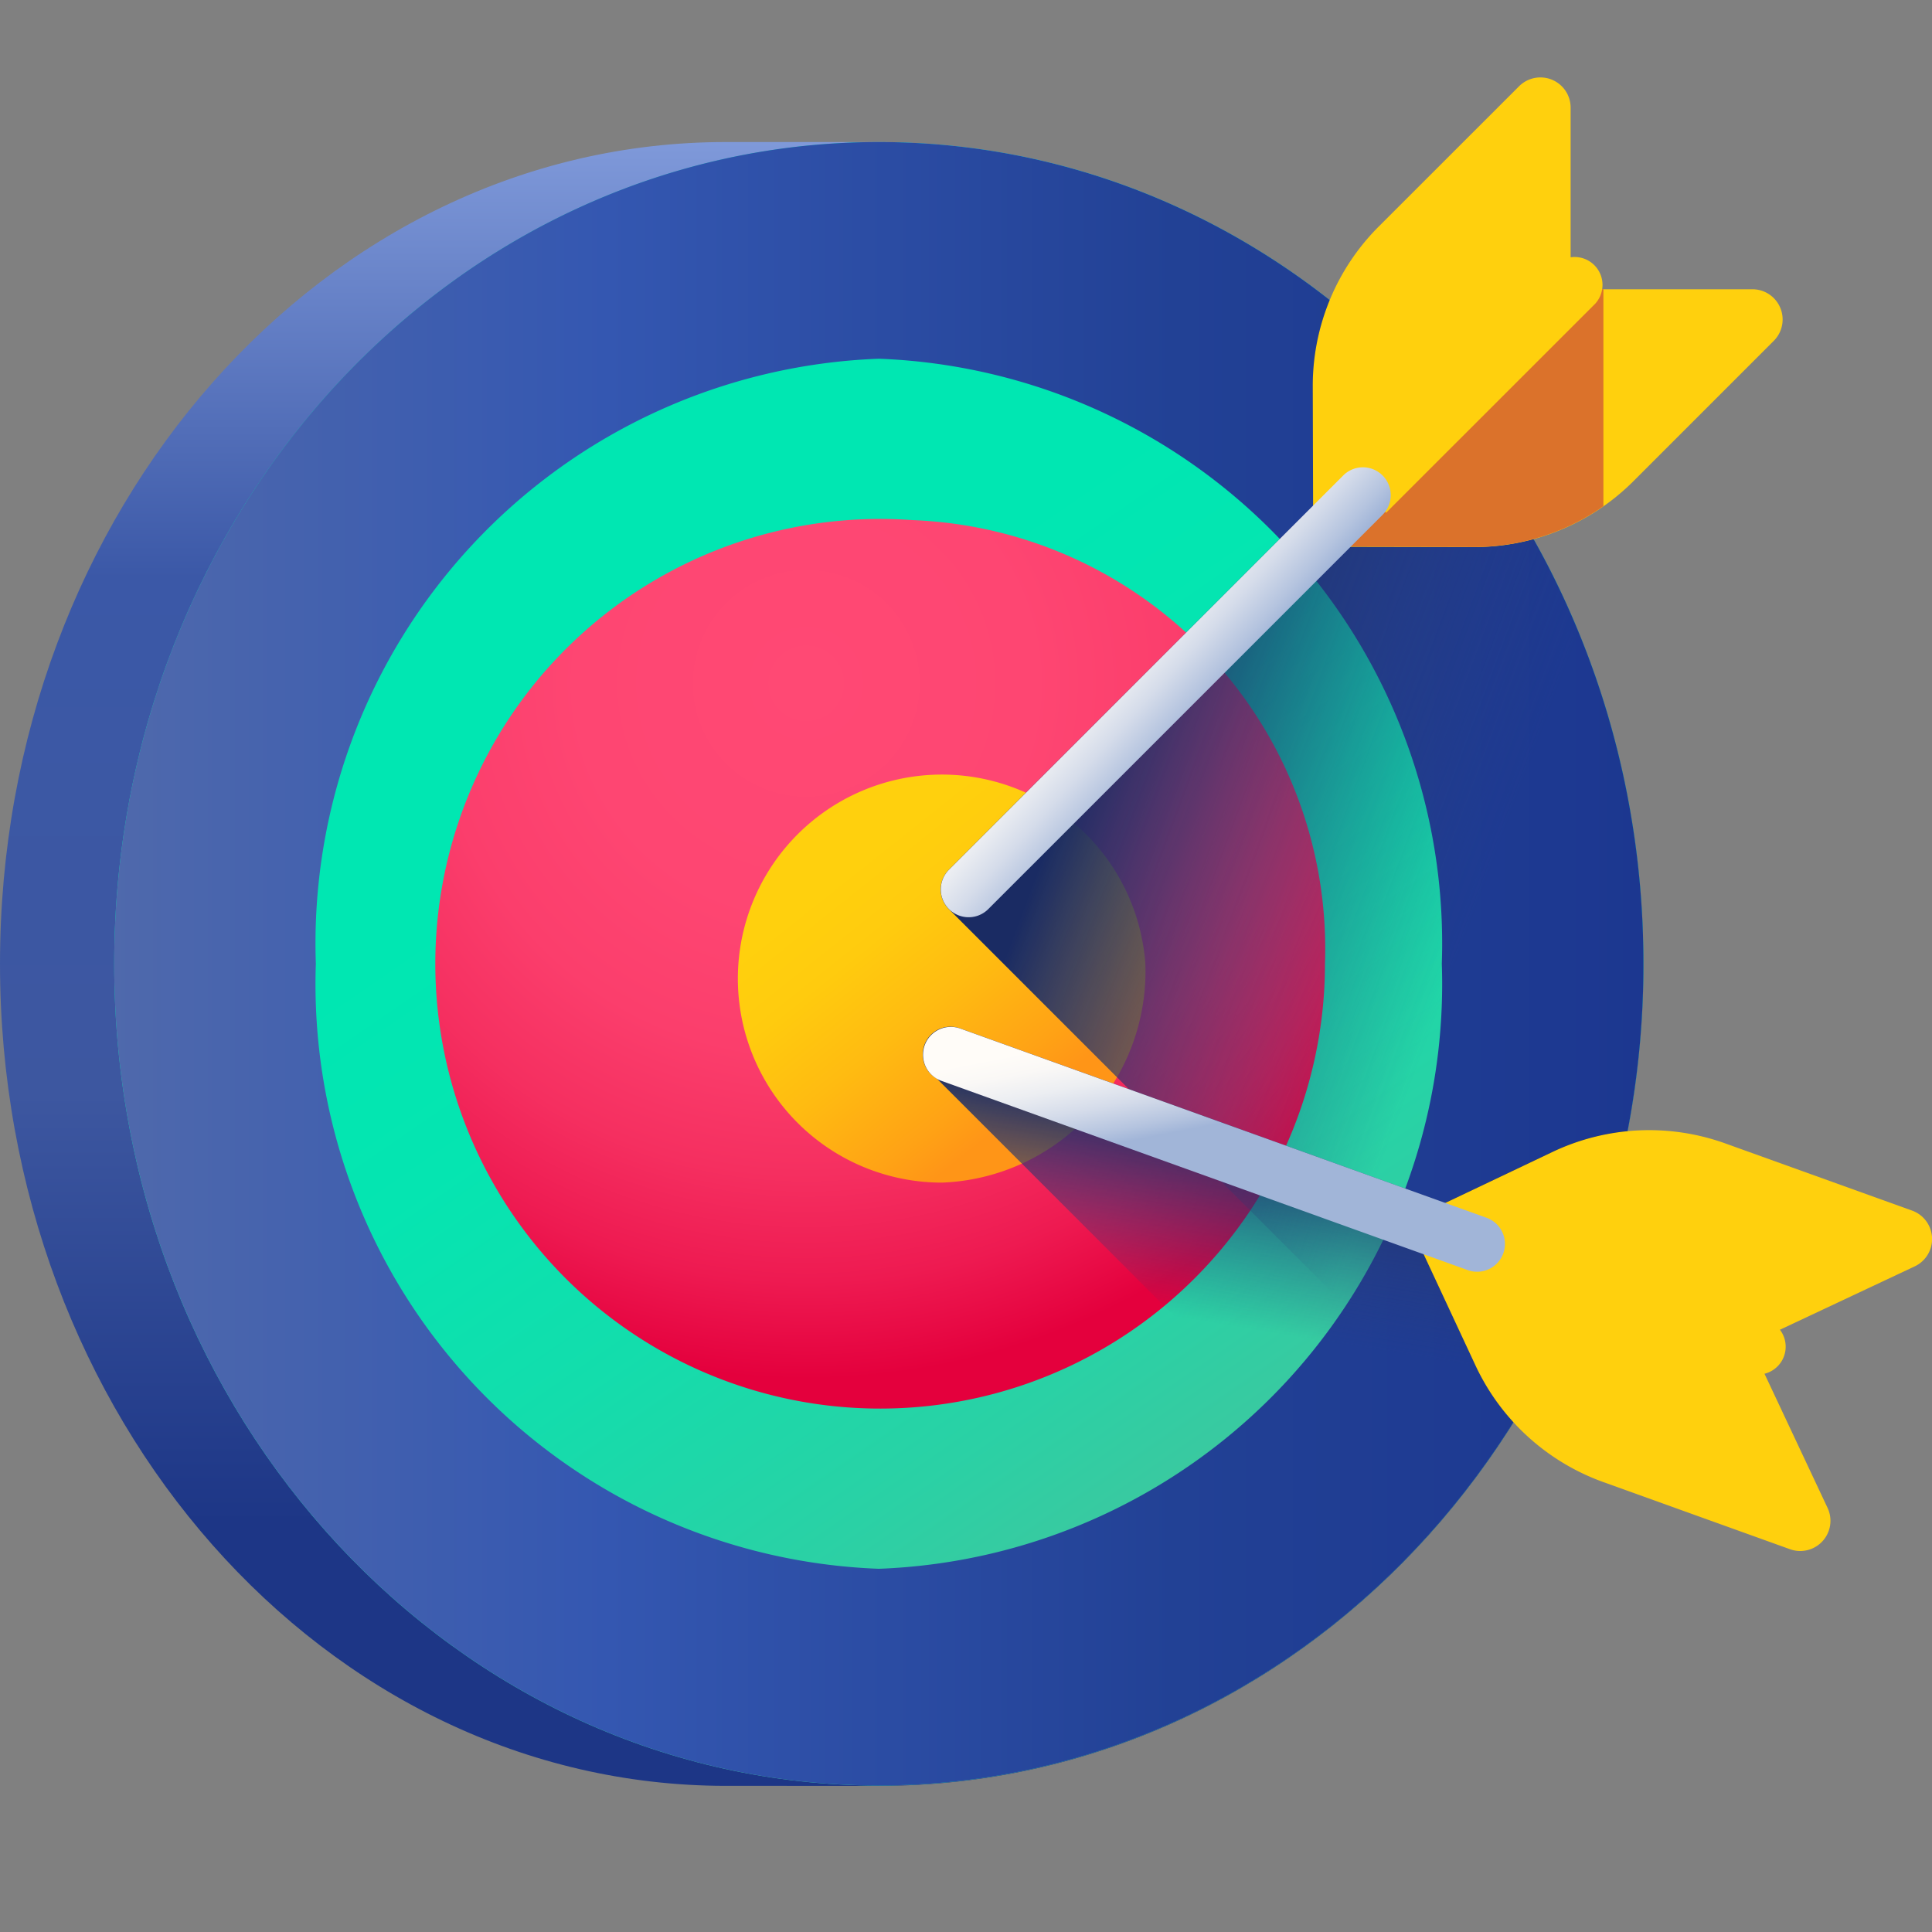 <svg xmlns="http://www.w3.org/2000/svg" xmlns:xlink="http://www.w3.org/1999/xlink" width="25" height="25" viewBox="0 0 25 25">
  <rect x="0" y="0" width="25" height="25" fill="#808080" stroke="none"/>
  <defs>
    <linearGradient id="linear-gradient" x1="0.5" y1="-0.011" x2="0.5" y2="0.842" gradientUnits="objectBoundingBox">
      <stop offset="0" stop-color="#819bdb"/>
      <stop offset="0.322" stop-color="#3b58a7"/>
      <stop offset="0.693" stop-color="#3d57a0"/>
      <stop offset="1" stop-color="#1d3686"/>
    </linearGradient>
    <linearGradient id="linear-gradient-2" x1="0.401" y1="0.347" x2="0.702" y2="0.813" gradientUnits="objectBoundingBox">
      <stop offset="0" stop-color="#00e7b2"/>
      <stop offset="0.246" stop-color="#05e5b1"/>
      <stop offset="0.53" stop-color="#13ddac"/>
      <stop offset="0.832" stop-color="#2ad1a5"/>
      <stop offset="1" stop-color="#3ac9a0"/>
    </linearGradient>
    <linearGradient id="linear-gradient-3" y1="0.5" x2="1" y2="0.5" gradientUnits="objectBoundingBox">
      <stop offset="0" stop-color="#4f69ac"/>
      <stop offset="0.322" stop-color="#3457b1"/>
      <stop offset="0.693" stop-color="#224195"/>
      <stop offset="1" stop-color="#1c3790"/>
    </linearGradient>
    <radialGradient id="radial-gradient" cx="0.41" cy="0.194" r="0.728" gradientTransform="translate(-0.024 -0.024) scale(1.075 1.075)" gradientUnits="objectBoundingBox">
      <stop offset="0" stop-color="#ff4974"/>
      <stop offset="0.326" stop-color="#fe4672"/>
      <stop offset="0.532" stop-color="#fb3e6c"/>
      <stop offset="0.705" stop-color="#f52f60"/>
      <stop offset="0.859" stop-color="#ee1a51"/>
      <stop offset="1" stop-color="#e4003d"/>
    </radialGradient>
    <linearGradient id="linear-gradient-4" x1="0.283" y1="0.227" x2="0.733" y2="0.792" gradientUnits="objectBoundingBox">
      <stop offset="0" stop-color="#ffd00d"/>
      <stop offset="0.238" stop-color="#ffcb0e"/>
      <stop offset="0.535" stop-color="#fb1"/>
      <stop offset="0.863" stop-color="#ffa215"/>
      <stop offset="1" stop-color="#ff9517"/>
    </linearGradient>
    <linearGradient id="linear-gradient-5" x1="0.751" y1="0.546" x2="0.281" y2="0.26" gradientUnits="objectBoundingBox">
      <stop offset="0" stop-color="#2a3d7c" stop-opacity="0"/>
      <stop offset="0.395" stop-color="#273a77" stop-opacity="0.396"/>
      <stop offset="0.85" stop-color="#1e3069" stop-opacity="0.851"/>
      <stop offset="1" stop-color="#1a2b63"/>
    </linearGradient>
    <linearGradient id="linear-gradient-6" x1="19.785" y1="2.511" x2="20.48" y2="2.511" xlink:href="#linear-gradient-4"/>
    <linearGradient id="linear-gradient-7" x1="3.583" y1="3.747" x2="3.966" y2="3.747" xlink:href="#linear-gradient-4"/>
    <linearGradient id="linear-gradient-8" x1="18.431" y1="4.17" x2="17.561" y2="3.191" gradientUnits="objectBoundingBox">
      <stop offset="0" stop-color="#ff9517" stop-opacity="0"/>
      <stop offset="0.307" stop-color="#ee8421" stop-opacity="0.306"/>
      <stop offset="0.678" stop-color="#e07728" stop-opacity="0.678"/>
      <stop offset="1" stop-color="#db722b"/>
    </linearGradient>
    <linearGradient id="linear-gradient-9" x1="20.332" y1="3.945" x2="20.549" y2="3.945" xlink:href="#linear-gradient-4"/>
    <linearGradient id="linear-gradient-10" x1="0.343" y1="0.359" x2="0.566" y2="0.56" gradientUnits="objectBoundingBox">
      <stop offset="0" stop-color="#fffcf8"/>
      <stop offset="0.188" stop-color="#faf8f6"/>
      <stop offset="0.404" stop-color="#eceef2"/>
      <stop offset="0.635" stop-color="#d5dcea"/>
      <stop offset="0.875" stop-color="#b5c4df"/>
      <stop offset="1" stop-color="#a1b5d8"/>
    </linearGradient>
    <linearGradient id="linear-gradient-11" x1="0.405" y1="0.561" x2="0.489" y2="0.185" xlink:href="#linear-gradient-5"/>
    <linearGradient id="linear-gradient-12" x1="10.062" y1="1.217" x2="10.404" y2="1.217" xlink:href="#linear-gradient-4"/>
    <linearGradient id="linear-gradient-13" x1="3.118" y1="0.518" x2="3.543" y2="0.518" xlink:href="#linear-gradient-4"/>
    <linearGradient id="linear-gradient-14" x1="16.993" y1="1.193" x2="17.169" y2="1.193" xlink:href="#linear-gradient-4"/>
    <linearGradient id="linear-gradient-15" x1="0.45" y1="-0.026" x2="0.622" y2="0.342" xlink:href="#linear-gradient-10"/>
  </defs>
  <g id="bingo" transform="translate(-2 -0.499)">
    <rect id="Rectangle_12205" data-name="Rectangle 12205" width="25" height="25" transform="translate(2 0.499)" fill="none"/>
    <g id="Group_37740" data-name="Group 37740" transform="translate(2 1)">
      <path id="Path_91110" data-name="Path 91110" d="M21.266,28.293c0,.046,0,.092,0,.138-.068,5.809-4.471,10.5-9.893,10.5H9.39C4.2,38.926,0,34.166,0,28.293S4.2,17.66,9.39,17.66h1.982c5.337,0,9.687,4.541,9.887,10.224,0,.09.005.181.006.271C21.266,28.2,21.266,28.247,21.266,28.293Zm0,0" transform="translate(0 -16.323)" fill="url(#linear-gradient)"/>
      <path id="Path_91111" data-name="Path 91111" d="M50.058,28.29c0-5.873-4.43-10.633-9.894-10.633S30.27,22.417,30.27,28.29s4.43,10.633,9.894,10.633S50.058,34.162,50.058,28.29Zm0,0" transform="translate(-28.792 -16.319)" fill="url(#linear-gradient-2)"/>
      <path id="Path_91112" data-name="Path 91112" d="M40.164,17.656c-5.464,0-9.894,4.761-9.894,10.633s4.43,10.633,9.894,10.633,9.894-4.761,9.894-10.633S45.628,17.656,40.164,17.656Zm0,18.462a7.571,7.571,0,0,1-7.285-7.829,7.571,7.571,0,0,1,7.285-7.829,7.572,7.572,0,0,1,7.285,7.829A7.572,7.572,0,0,1,40.164,36.118Zm0,0" transform="translate(-28.792 -16.319)" fill="url(#linear-gradient-3)"/>
      <path id="Path_91113" data-name="Path 91113" d="M137.689,117.855a5.756,5.756,0,1,0,5.342,5.741A5.552,5.552,0,0,0,137.689,117.855Zm0,0" transform="translate(-125.886 -111.626)" fill="url(#radial-gradient)"/>
      <path id="Path_91114" data-name="Path 91114" d="M200.942,180.3a2.64,2.64,0,1,0-2.633,2.83A2.737,2.737,0,0,0,200.942,180.3Zm0,0" transform="translate(-186.121 -168.328)" fill="url(#linear-gradient-4)"/>
      <path id="Path_91115" data-name="Path 91115" d="M258.406,68.131a10.887,10.887,0,0,0-4.06-8.588,2.91,2.91,0,0,0-.219,1.109l.006,1.548-4.715,4.715a.36.36,0,0,0,0,.509l7.041,7.041A11.118,11.118,0,0,0,258.406,68.131Zm0,0" transform="translate(-237.14 -56.161)" fill="url(#linear-gradient-5)"/>
      <path id="Path_91116" data-name="Path 91116" d="M351.231,3.242V.891a.391.391,0,0,0-.667-.276L348.748,2.43a2.915,2.915,0,0,0-.854,2.061L347.9,6.57Zm0,0" transform="translate(-330.907)" fill="url(#linear-gradient-6)"/>
      <path id="Path_91117" data-name="Path 91117" d="M351.4,56.668h2.351a.391.391,0,0,1,.276.667l-1.815,1.815a2.914,2.914,0,0,1-2.061.854L348.07,60Zm0,0" transform="translate(-331.074 -53.426)" fill="url(#linear-gradient-7)"/>
      <path id="Path_91118" data-name="Path 91118" d="M351.822,59.472V56.664H351.4l-3.328,3.328,2.079.008A2.913,2.913,0,0,0,351.822,59.472Zm0,0" transform="translate(-331.074 -53.423)" fill="url(#linear-gradient-8)"/>
      <path id="Path_91119" data-name="Path 91119" d="M357.393,51.3l-.51-.51,2.706-2.705a.361.361,0,0,1,.51.51Zm0,0" transform="translate(-339.457 -45.166)" fill="url(#linear-gradient-9)"/>
      <path id="Path_91120" data-name="Path 91120" d="M249.672,109.567a.36.36,0,0,1-.254-.614l5.108-5.108a.36.36,0,0,1,.509.509l-5.108,5.108A.358.358,0,0,1,249.672,109.567Zm0,0" transform="translate(-237.139 -98.199)" fill="url(#linear-gradient-10)"/>
      <path id="Path_91121" data-name="Path 91121" d="M253.729,253.5a2.91,2.91,0,0,0-.963.264l-1.4.665-6.274-2.257a.359.359,0,0,0-.3.65l6.139,6.139A10.856,10.856,0,0,0,253.729,253.5Zm0,0" transform="translate(-232.668 -239.365)" fill="url(#linear-gradient-11)"/>
      <path id="Path_91122" data-name="Path 91122" d="M377.581,282.254l2.127-1a.391.391,0,0,0-.034-.722l-2.416-.869a2.914,2.914,0,0,0-2.228.106l-1.877.893Zm0,0" transform="translate(-354.932 -265.368)" fill="url(#linear-gradient-12)"/>
      <path id="Path_91123" data-name="Path 91123" d="M377.581,305.069l1,2.127a.391.391,0,0,1-.486.534l-2.416-.869a2.914,2.914,0,0,1-1.65-1.5l-.878-1.884Zm0,0" transform="translate(-354.932 -288.184)" fill="url(#linear-gradient-13)"/>
      <path id="Path_91124" data-name="Path 91124" d="M389.336,303.921l.244-.679,3.6,1.3a.361.361,0,1,1-.244.679Zm0,0" transform="translate(-370.325 -287.961)" fill="url(#linear-gradient-14)"/>
      <path id="Path_91125" data-name="Path 91125" d="M244.646,252.665a.36.36,0,0,1,.447-.492l6.8,2.445a.36.36,0,1,1-.244.677l-6.8-2.445A.358.358,0,0,1,244.646,252.665Zm0,0" transform="translate(-232.668 -239.365)" fill="url(#linear-gradient-15)"/>
    </g>
  </g>
</svg>
